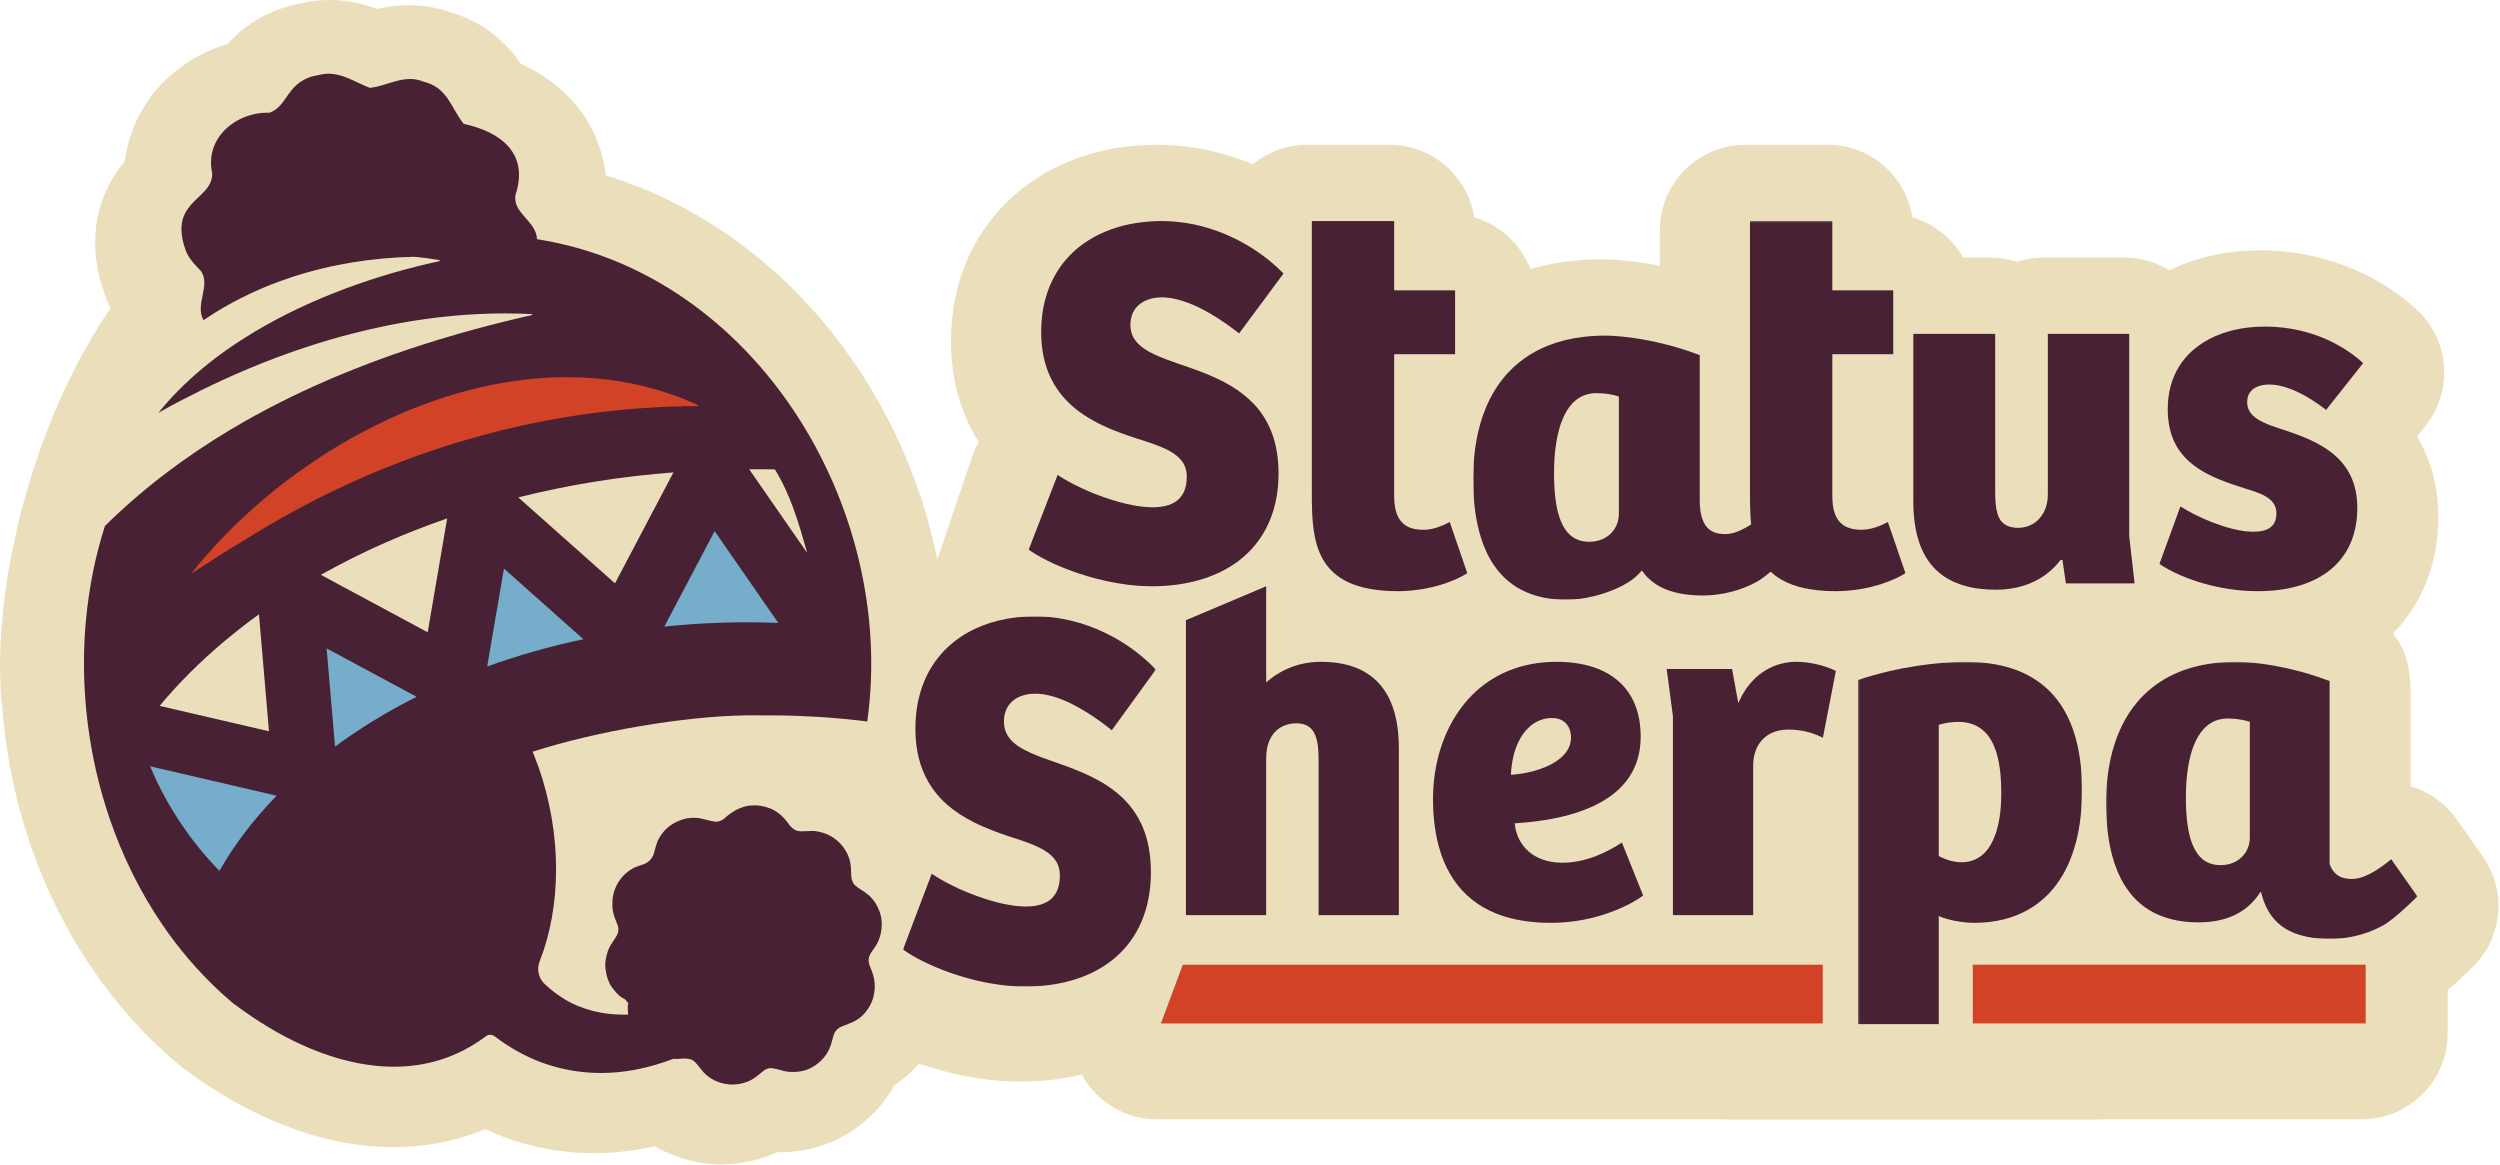 <?xml version="1.0" encoding="UTF-8"?>
<svg width="1459px" height="680px" viewBox="0 0 1459 680" version="1.1" xmlns="http://www.w3.org/2000/svg" xmlns:xlink="http://www.w3.org/1999/xlink">
    <!-- Generator: Sketch 61.2 (89653) - https://sketch.com -->
    <title>status-sherpa-full</title>
    <desc>Created with Sketch.</desc>
    <defs>
        <polygon id="path-1" points="0 0.892 147.549 0.892 147.549 216.98 0 216.98"></polygon>
        <polygon id="path-3" points="0.719 0.213 253.018 0.213 253.018 221.241 0.719 221.241"></polygon>
        <polygon id="path-5" points="0.324 0.442 131.076 0.442 131.076 212 0.324 212"></polygon>
        <polygon id="path-7" points="0.105 0.442 181.78 0.442 181.78 162.184 0.105 162.184"></polygon>
    </defs>
    <g id="Page-1" stroke="none" stroke-width="1" fill="none" fill-rule="evenodd">
        <g id="status-sherpa-full">
            <path d="M175.306,1.977 C153.937,6.092 140.634,16.941 132.713,25.717 C115.768,30.738 100.546,40.747 89.742,54.23 C80.437,65.861 74.64,79.647 72.832,94.076 C68.833,98.892 64.515,105.185 61.175,113.082 C53.73,130.689 53.647,150.832 60.936,171.333 C61.961,174.228 63.172,177.049 64.581,179.812 C28.654,232.222 13.174,290.788 7.014,322.274 C6.98,322.438 6.947,322.598 6.917,322.753 C6.834,323.163 6.756,323.579 6.679,323.996 L6.629,324.267 C4.268,335.789 2.549,347.621 1.517,359.444 C1.487,359.742 1.464,360.01 1.445,360.254 C1.372,360.954 1.314,361.607 1.26,362.253 C1.21,362.717 1.168,363.177 1.133,363.63 C-0.42,381.759 -0.375,398.724 1.262,412.731 C7.742,496.355 45.581,572.618 105.136,622.043 C106.793,623.421 108.516,624.688 110.274,625.823 C143.601,650.162 178.982,664.923 212.682,668.54 C212.844,668.558 213.005,668.576 213.167,668.592 L213.338,668.609 L214.49,668.731 L214.558,668.731 C215.177,668.791 215.86,668.854 216.599,668.912 C216.956,668.947 217.314,668.977 217.671,669 L220.273,669.172 C221.429,669.251 222.611,669.309 223.796,669.344 C224.55,669.389 225.287,669.415 226.023,669.421 C226.665,669.431 227.298,669.432 227.943,669.432 L228.778,669.432 C229.196,669.444 229.613,669.452 230.024,669.452 L231.335,669.452 L231.557,669.452 L231.778,669.449 C249.873,669.181 267.099,665.679 283.191,659.011 C286.401,660.51 289.649,661.89 292.918,663.145 L292.962,663.161 L293.005,663.178 C307.069,668.526 321.774,671.721 336.713,672.673 C340.095,672.892 343.462,673.004 346.688,673.004 C356.499,673.004 366.468,672.051 376.316,670.17 C378.286,669.792 380.236,669.383 382.177,668.942 C391.989,674.733 402.774,678.192 414.269,679.232 C416.536,679.442 418.794,679.549 420.982,679.549 C427.168,679.549 433.299,678.791 439.727,677.232 L439.754,677.225 L439.78,677.219 C444.483,676.069 449.04,674.458 453.416,672.402 C454.076,672.417 454.737,672.424 455.396,672.424 L455.586,672.424 C467.196,672.424 478.191,669.952 488.27,665.075 C497.349,660.71 505.446,654.596 512.336,646.904 C515.959,642.898 519.094,638.492 521.833,633.552 C527.197,629.977 532.056,625.686 536.379,620.708 C552.228,626.24 572.831,631.214 595.667,631.214 C608.18,631.214 620.109,629.826 631.296,627.103 C632.161,628.697 633.118,630.251 634.165,631.759 C643.494,645.2 658.838,653.23 675.205,653.23 L1007.227,653.23 L1007.167,653.39 L1050.464,653.39 L1159.092,653.39 L1225.185,653.39 L1225.045,653.23 L1378.47,653.23 C1406.021,653.23 1428.436,630.815 1428.436,603.264 L1428.436,577.803 C1433.136,573.879 1438.15,569.26 1443.452,563.967 C1460.7,546.719 1463.013,519.756 1448.972,499.835 L1433.704,478.139 C1427.142,468.808 1417.638,462.056 1406.881,458.895 L1406.881,402.92 C1406.881,400.366 1406.681,397.799 1406.285,395.249 C1405.768,385.831 1402.363,376.976 1396.56,369.735 C1413.713,352.194 1423.032,328.483 1423.032,301.857 C1423.032,284.366 1418.804,268.455 1410.632,254.747 L1415.656,248.403 C1423.52,238.451 1427.29,226.038 1426.291,213.425 C1425.292,200.816 1419.617,189.154 1410.312,180.588 L1410.293,180.571 L1410.274,180.553 C1386.389,158.642 1353.233,146.075 1319.308,146.075 C1299.792,146.075 1281.742,150.06 1266.096,157.727 C1258.292,152.924 1249.283,150.348 1239.951,150.348 L1192.457,150.348 C1187.167,150.348 1181.994,151.174 1177.093,152.752 C1172.196,151.175 1167.026,150.348 1161.745,150.348 L1145.748,150.348 C1139.368,139.097 1128.748,130.549 1116.079,126.891 C1112.418,102.921 1091.663,84.501 1066.686,84.501 L1018.622,84.501 C991.07,84.501 968.655,106.916 968.655,134.467 L968.655,155.078 C955.093,152.451 943.043,151.369 934.141,151.369 C919.605,151.369 905.879,153.279 893.188,157.017 C887.604,142.509 875.439,131.239 860.375,126.889 C856.712,102.922 835.957,84.501 810.982,84.501 L762.927,84.501 C750.901,84.501 739.853,88.769 731.219,95.869 C713.29,88.445 694.196,84.501 675.394,84.501 C642.834,84.501 614.086,94.564 592.256,113.602 C580.047,124.261 570.641,137.16 564.291,151.952 C558.111,166.348 554.978,182.218 554.978,199.123 C554.978,221.167 560.506,241.051 571.161,257.865 C569.943,260.012 568.874,262.268 567.969,264.615 L547.085,326.293 C543.768,312.051 540.998,301.42 538.774,294.399 C529.957,266.565 517.421,240.221 501.514,216.1 C480.543,184.321 454.729,157.714 424.785,137.012 C402.526,121.639 378.625,110.022 353.506,102.345 C352.136,89.478 347.807,79.227 343.598,71.972 C334.948,56.984 321.427,45.159 304.119,37.337 C296.876,26.914 284.298,13.307 262.376,6.944 C257.912,5.413 253.308,4.323 248.673,3.698 C248.085,3.618 247.496,3.545 246.961,3.492 L246.691,3.464 C246.297,3.422 245.903,3.383 245.508,3.346 L245.471,3.343 C243.15,3.13 240.817,3.022 238.51,3.022 C231.519,3.022 225.402,3.969 220.25,5.148 C215.234,3.318 209.158,1.563 202.314,0.659 L201.595,0.564 L201.198,0.531 C200.748,0.479 200.232,0.422 199.662,0.369 C197.249,0.124 194.749,0 192.227,0 C186.503,0 180.816,0.665 175.306,1.977 Z" id="Fill-1" fill="#EBDFBB"></path>
            <g id="Group" transform="translate(49, 43)">
                <path d="M463.585,487.179 C461.881,483.417 459.448,480.248 456.037,477.91 C454.695,476.97 453.277,476.135 451.935,475.177 C450.882,474.428 449.818,473.688 449.093,472.54 C448.844,472.134 448.639,471.719 448.469,471.3 C448.125,470.455 447.931,469.579 447.828,468.683 C447.781,468.236 447.757,467.783 447.75,467.326 C447.736,465.098 447.641,462.886 447.253,460.672 C446.707,457.612 445.535,454.841 443.804,452.313 C442.414,450.292 440.782,448.49 438.822,446.953 C438.4,446.619 437.974,446.302 437.538,446.006 C436.669,445.409 435.769,444.884 434.842,444.424 C432.529,443.279 430.048,442.54 427.424,442.124 C427.032,442.063 426.64,442.022 426.245,441.995 C426.133,441.985 426.02,441.981 425.908,441.974 C425.598,441.957 425.291,441.947 424.984,441.944 C424.926,441.944 424.868,441.94 424.811,441.94 C424.787,441.94 424.763,441.944 424.739,441.944 C423.945,441.944 423.148,441.981 422.354,442.026 C421.522,442.073 420.694,442.121 419.863,442.138 C419.604,442.141 419.345,442.145 419.086,442.148 C419.045,442.148 419.001,442.148 418.956,442.148 C418.929,442.148 418.902,442.148 418.875,442.148 C418.551,442.145 418.227,442.138 417.907,442.118 C417.89,442.118 417.869,442.114 417.852,442.114 C417.552,442.094 417.253,442.056 416.956,442.005 C416.898,441.998 416.837,441.988 416.779,441.978 C416.476,441.92 416.179,441.842 415.886,441.746 C415.828,441.726 415.77,441.702 415.712,441.681 C415.409,441.569 415.109,441.439 414.82,441.266 C413.784,440.666 412.898,439.892 412.145,439 C411.893,438.703 411.654,438.393 411.429,438.073 C410.567,436.839 409.644,435.67 408.635,434.58 C407.63,433.49 406.536,432.478 405.333,431.551 C402.174,429.145 398.593,427.874 394.759,427.233 C394.265,427.148 393.764,427.094 393.26,427.056 C393.093,427.046 392.926,427.046 392.759,427.039 C392.507,427.029 392.255,427.009 391.999,427.009 C391.853,427.009 391.703,427.012 391.553,427.015 C389.498,427.073 387.379,427.063 385.396,427.765 C384.99,427.905 384.581,428.041 384.176,428.184 C382.956,428.61 381.739,429.067 380.605,429.663 C379.006,430.511 377.531,431.588 376.066,432.651 C375.245,433.22 374.566,434.008 373.779,434.635 C373.568,434.798 373.353,434.951 373.139,435.098 C373.071,435.142 373.002,435.187 372.934,435.227 C372.781,435.326 372.628,435.422 372.471,435.51 C372.392,435.555 372.314,435.595 372.232,435.64 C372.079,435.722 371.926,435.797 371.769,435.868 C371.69,435.902 371.616,435.94 371.541,435.97 C371.343,436.056 371.142,436.127 370.937,436.195 C370.903,436.205 370.869,436.219 370.835,436.229 C370.597,436.304 370.355,436.362 370.113,436.41 C370.041,436.424 369.97,436.43 369.902,436.441 C369.721,436.471 369.544,436.492 369.363,436.505 C369.275,436.512 369.183,436.519 369.094,436.519 C369.016,436.522 368.937,436.533 368.855,436.533 C368.757,436.533 368.654,436.522 368.552,436.519 C368.474,436.516 368.395,436.512 368.317,436.505 C368.058,436.485 367.796,436.454 367.526,436.403 C365.192,435.929 362.882,435.337 360.63,434.805 C359.785,434.6 358.926,434.43 358.054,434.345 C357.369,434.287 356.68,434.256 355.995,434.253 C355.961,434.253 355.927,434.25 355.897,434.25 C355.358,434.25 354.82,434.273 354.285,434.311 C354.142,434.321 353.999,434.338 353.855,434.352 C353.402,434.393 352.949,434.447 352.496,434.515 C352.332,434.543 352.165,434.566 351.998,434.597 C351.422,434.699 350.843,434.819 350.267,434.975 C350.264,434.975 350.264,434.975 350.26,434.975 C348.713,435.391 347.235,435.943 345.82,436.625 C344.41,437.306 343.064,438.12 341.783,439.064 C340.028,440.359 338.562,441.93 337.291,443.685 C336.992,444.108 336.695,444.527 336.405,444.956 C335.54,446.241 334.763,447.58 334.33,449.106 C333.785,450.994 333.117,452.831 332.684,454.742 C332.415,455.891 331.925,456.951 331.26,457.888 C330.596,458.821 329.757,459.629 328.796,460.273 C328.152,460.702 327.457,461.057 326.718,461.326 C325.341,461.82 323.937,462.28 322.544,462.777 C320.922,463.357 319.433,464.219 318.056,465.217 C317.596,465.551 317.149,465.902 316.713,466.26 C314.826,467.821 313.265,469.674 311.922,471.766 C310.167,474.489 309.176,477.45 308.631,480.585 C308.573,480.946 308.528,481.308 308.494,481.672 C308.399,482.769 308.402,483.884 308.365,484.988 C308.28,487.639 308.91,490.177 309.782,492.658 C310.29,494.086 310.917,495.48 311.438,496.907 C311.537,497.17 311.619,497.432 311.687,497.694 C312.157,499.531 311.871,501.344 310.931,503.017 C309.939,504.768 308.729,506.414 307.639,508.121 C305.969,510.759 305.087,513.723 304.531,516.77 C304.18,518.767 304.143,520.801 304.422,522.794 C304.688,524.743 305.087,526.716 305.775,528.567 C306.382,530.236 307.107,531.93 308.269,533.371 C309.114,534.421 309.902,535.525 310.808,536.516 C311.803,537.593 312.951,538.5 314.124,539.372 C314.662,539.536 315.17,539.781 315.616,540.115 C316.062,540.449 316.448,540.864 316.737,541.365 C316.877,541.505 317.013,541.652 317.139,541.802 C317.265,541.955 317.378,542.112 317.477,542.275 C317.681,542.575 317.79,542.878 317.838,543.182 L317.838,543.182 C317.671,543.205 317.5,543.219 317.33,543.229 C317.354,543.447 317.368,543.679 317.368,543.907 C317.33,545.71 317.415,547.441 317.586,549.121 C316.775,549.145 315.967,549.158 315.156,549.158 C314.849,549.158 314.539,549.141 314.233,549.138 C313.742,549.131 313.251,549.121 312.764,549.107 C311.967,549.083 311.173,549.046 310.375,548.998 C309.898,548.971 309.421,548.944 308.948,548.906 C308.096,548.838 307.247,548.75 306.402,548.658 C305.993,548.61 305.584,548.572 305.179,548.521 C303.932,548.361 302.691,548.174 301.458,547.949 C295.348,546.824 289.419,544.865 283.902,542.057 C281.156,540.64 278.522,539.011 276.01,537.198 C273.502,535.385 271.114,533.388 268.865,531.242 C268.817,531.194 268.769,531.156 268.732,531.109 C268.343,530.737 267.986,530.342 267.658,529.926 C266.347,528.274 265.529,526.314 265.229,524.266 C265.007,522.73 265.075,521.145 265.454,519.601 C265.587,519.084 265.743,518.549 265.948,518.041 C278.508,486.054 279.162,444.363 265.246,404.498 L261.862,395.683 C299.079,383.74 349.439,375.166 385.491,374.502 C385.362,374.505 385.235,374.505 385.106,374.509 C385.239,374.505 385.368,374.505 385.501,374.502 C388.776,374.44 391.972,374.423 394.988,374.495 L395.001,374.495 C396.501,374.481 397.993,374.498 399.489,374.498 L399.496,374.498 L399.615,374.498 C400.038,374.498 400.46,374.498 400.883,374.498 C401.312,374.498 401.738,374.498 402.167,374.502 L402.181,374.502 C406.199,374.526 410.209,374.584 414.199,374.713 C411.951,374.641 409.691,374.604 407.432,374.567 C409.691,374.604 411.951,374.641 414.199,374.713 C415.46,374.751 416.714,374.805 417.972,374.853 C421.154,374.982 424.337,375.132 427.509,375.32 C428.416,375.367 429.312,375.429 430.218,375.487 C430.825,375.524 431.442,375.562 432.045,375.609 C433.244,375.694 434.44,375.78 435.64,375.875 C441.627,376.335 447.593,376.914 453.557,377.616 C454.756,377.763 455.938,377.906 457.138,378.052 L457.138,378.042 C457.223,378.052 457.295,378.066 457.38,378.076 C457.295,378.066 457.223,378.052 457.138,378.042 C474.618,252.945 391.71,116.524 264.401,96.587 C264.012,85.928 249.52,80.994 251.953,70.383 C259.743,46.308 242.964,33.857 221.585,29.284 C214,19.644 212.306,8.052 197.971,4.593 C196.42,3.953 194.908,3.551 193.408,3.322 C193.238,3.298 193.081,3.285 192.911,3.261 C192.403,3.2 191.899,3.162 191.394,3.135 C191.241,3.128 191.088,3.125 190.931,3.121 C190.733,3.118 190.532,3.104 190.335,3.104 C190.195,3.104 190.055,3.114 189.915,3.118 C189.694,3.121 189.469,3.128 189.244,3.138 C188.941,3.155 188.634,3.176 188.331,3.2 C188.113,3.22 187.891,3.237 187.673,3.261 C187.363,3.295 187.057,3.336 186.746,3.38 C186.535,3.411 186.324,3.438 186.116,3.472 C185.792,3.527 185.469,3.588 185.145,3.649 C184.954,3.687 184.76,3.721 184.569,3.762 C184.198,3.837 183.83,3.925 183.462,4.011 C183.318,4.045 183.175,4.075 183.032,4.109 C182.521,4.236 182.01,4.368 181.502,4.512 C181.376,4.546 181.25,4.583 181.124,4.617 C180.736,4.726 180.347,4.839 179.962,4.951 C179.737,5.019 179.512,5.087 179.287,5.156 C178.988,5.244 178.684,5.336 178.384,5.428 C177.989,5.547 177.597,5.67 177.205,5.793 C176.95,5.871 176.694,5.95 176.439,6.028 C176.101,6.13 175.767,6.232 175.433,6.335 C175.215,6.399 174.997,6.464 174.776,6.529 C174.476,6.617 174.176,6.706 173.873,6.791 C173.651,6.856 173.43,6.921 173.205,6.982 C172.905,7.064 172.605,7.146 172.302,7.224 C172.084,7.278 171.869,7.336 171.655,7.391 C171.341,7.469 171.028,7.541 170.714,7.612 C170.51,7.657 170.302,7.708 170.097,7.752 C169.753,7.824 169.412,7.885 169.068,7.95 C168.891,7.98 168.714,8.018 168.537,8.049 C168.019,8.134 167.497,8.212 166.973,8.27 C166.925,8.284 166.864,8.294 166.816,8.294 C159.885,5.571 153.192,1.264 145.849,0.225 C145.573,0.187 145.294,0.153 145.004,0.126 C144.285,0.051 143.556,0.017 142.823,0.01 C142.765,0.01 142.707,-9.6847985e-14 142.65,-9.6847985e-14 C142.138,-9.6847985e-14 141.624,0.024 141.106,0.061 C140.994,0.072 140.878,0.085 140.765,0.095 C140.264,0.143 139.76,0.208 139.249,0.293 C139.082,0.32 138.911,0.348 138.745,0.382 C138.124,0.498 137.504,0.637 136.874,0.818 C118.241,3.735 119.318,19.038 108.274,22.776 C107.913,22.766 107.559,22.759 107.201,22.759 C107.071,22.759 106.945,22.769 106.816,22.769 C106.523,22.773 106.233,22.783 105.944,22.79 C105.634,22.803 105.323,22.813 105.013,22.834 C104.724,22.851 104.434,22.875 104.144,22.899 C103.838,22.922 103.531,22.953 103.228,22.987 C102.938,23.018 102.649,23.055 102.362,23.093 C102.059,23.134 101.759,23.178 101.456,23.226 C101.17,23.27 100.883,23.321 100.597,23.372 C100.301,23.427 100.001,23.485 99.708,23.549 C99.422,23.607 99.139,23.672 98.856,23.737 C98.563,23.805 98.273,23.877 97.984,23.955 C97.701,24.027 97.421,24.105 97.139,24.183 C96.856,24.265 96.569,24.35 96.287,24.439 C96.007,24.527 95.731,24.616 95.455,24.711 C95.176,24.803 94.9,24.902 94.624,25.004 C94.351,25.103 94.075,25.206 93.806,25.315 C93.533,25.42 93.268,25.533 93.002,25.645 C92.729,25.758 92.46,25.873 92.191,25.996 C91.932,26.112 91.673,26.235 91.417,26.357 C91.151,26.487 90.886,26.616 90.623,26.749 C90.371,26.879 90.122,27.012 89.874,27.148 C89.615,27.288 89.356,27.431 89.1,27.577 C88.858,27.717 88.62,27.86 88.381,28.007 C88.129,28.16 87.877,28.313 87.631,28.473 C87.396,28.623 87.168,28.777 86.94,28.933 C86.694,29.1 86.452,29.267 86.214,29.438 C85.989,29.598 85.771,29.761 85.556,29.928 C85.318,30.106 85.083,30.283 84.854,30.47 C84.643,30.637 84.435,30.814 84.227,30.988 C84.002,31.179 83.778,31.37 83.559,31.564 C83.358,31.745 83.161,31.929 82.967,32.113 C82.752,32.314 82.537,32.515 82.329,32.723 C82.139,32.91 81.955,33.104 81.771,33.298 C81.569,33.51 81.365,33.721 81.171,33.939 C80.99,34.137 80.82,34.341 80.646,34.546 C80.459,34.767 80.268,34.989 80.084,35.217 C79.917,35.425 79.76,35.636 79.597,35.851 C79.423,36.082 79.246,36.314 79.075,36.549 C78.922,36.767 78.775,36.989 78.629,37.21 C78.469,37.452 78.305,37.691 78.152,37.936 C78.009,38.164 77.876,38.396 77.743,38.628 C77.596,38.877 77.45,39.125 77.31,39.377 C77.181,39.616 77.065,39.858 76.942,40.1 C76.813,40.355 76.68,40.608 76.56,40.87 C76.445,41.115 76.342,41.371 76.233,41.62 C76.121,41.882 76.008,42.144 75.903,42.41 C75.804,42.666 75.715,42.932 75.623,43.191 C75.528,43.46 75.429,43.725 75.344,43.998 C75.259,44.264 75.187,44.536 75.112,44.809 C75.034,45.082 74.952,45.354 74.884,45.63 C74.816,45.91 74.761,46.196 74.703,46.475 C74.645,46.755 74.581,47.027 74.533,47.307 C74.482,47.6 74.444,47.896 74.403,48.193 C74.366,48.469 74.318,48.745 74.288,49.024 C74.254,49.334 74.24,49.648 74.216,49.958 C74.196,50.234 74.168,50.506 74.158,50.783 C74.144,51.11 74.148,51.44 74.148,51.771 C74.148,52.04 74.138,52.306 74.144,52.578 C74.151,52.929 74.182,53.287 74.206,53.641 C74.223,53.9 74.226,54.153 74.25,54.412 C74.288,54.814 74.346,55.219 74.403,55.625 C74.431,55.843 74.448,56.057 74.485,56.279 C74.584,56.906 74.703,57.536 74.846,58.177 C74.918,62.637 72.901,65.827 70.199,68.754 C69.595,69.405 68.962,70.045 68.307,70.679 C67.653,71.316 66.982,71.95 66.307,72.594 C64.954,73.882 63.591,75.208 62.334,76.656 C61.08,78.108 59.935,79.682 59.022,81.474 C58.109,83.263 57.427,85.267 57.1,87.577 C56.94,88.729 56.865,89.959 56.896,91.274 C56.95,93.745 57.373,96.518 58.262,99.67 C58.558,100.72 58.906,101.814 59.311,102.952 C59.741,104.168 60.3,105.31 60.947,106.397 C61.598,107.48 62.341,108.513 63.135,109.508 C63.533,110.005 63.946,110.493 64.368,110.973 C65.21,111.934 66.086,112.871 66.965,113.798 C67.404,114.261 67.841,114.721 68.277,115.182 C74.121,123.649 64.6,134.431 69.752,143.88 C69.752,143.88 69.766,143.88 69.766,143.866 C72.001,142.343 74.277,140.854 76.574,139.426 C76.588,139.426 76.601,139.416 76.612,139.402 C83.157,135.337 89.945,131.671 96.914,128.406 C102.199,125.915 107.583,123.649 113.065,121.618 C115.604,120.674 118.156,119.782 120.736,118.92 C143.904,111.249 168.366,107.368 192.56,106.86 C197.582,107.269 202.626,107.961 207.587,108.844 L207.696,109.351 C207.686,109.351 207.672,109.351 207.659,109.361 C171.958,117.045 133.013,130.584 99.367,150.739 C77.797,163.671 58.415,179.315 43.463,197.886 C46.329,196.277 49.222,194.693 52.125,193.132 C54.06,192.103 55.996,191.074 57.945,190.059 C65.782,185.97 73.756,182.075 81.839,178.384 C83.846,177.464 85.856,176.568 87.877,175.672 C93.38,173.253 98.945,170.919 104.546,168.704 C106.012,168.124 107.487,167.545 108.963,166.986 C110.523,166.383 112.098,165.777 113.668,165.197 C115.386,164.557 117.103,163.937 118.824,163.32 C118.834,163.31 118.848,163.31 118.872,163.296 C120.916,162.57 122.961,161.844 125.016,161.142 C128.222,160.055 131.442,158.989 134.659,157.973 C138.894,156.631 143.14,155.36 147.4,154.164 C148.487,153.847 149.563,153.547 150.64,153.254 C152.746,152.688 154.852,152.129 156.958,151.584 C160.222,150.749 163.5,149.952 166.792,149.192 C170.022,148.453 173.266,147.751 176.507,147.096 C184.106,145.549 191.752,144.231 199.423,143.178 C219.977,140.322 240.749,139.259 261.508,140.312 L261.63,140.82 C261.617,140.82 261.607,140.82 261.593,140.83 C258.761,141.46 255.933,142.111 253.101,142.789 C250.283,143.457 247.452,144.146 244.634,144.848 C241.788,145.549 238.947,146.262 236.105,147.011 C233.283,147.737 230.452,148.49 227.633,149.264 C224.802,150.037 221.96,150.824 219.128,151.635 C214.896,152.845 210.684,154.089 206.476,155.373 C203.655,156.232 200.837,157.115 198.019,158.021 C195.224,158.917 192.427,159.824 189.646,160.757 C186.791,161.711 183.935,162.693 181.093,163.695 C178.456,164.604 175.829,165.548 173.215,166.516 C171.545,167.109 169.889,167.726 168.233,168.353 C164.543,169.733 160.863,171.161 157.21,172.626 C153.837,173.968 150.473,175.335 147.134,176.749 C146.139,177.175 145.147,177.584 144.156,178.02 C123.843,186.706 104.11,196.605 85.263,207.89 C58.851,223.705 34.195,242.249 12.213,263.992 C9.527,272.412 7.289,280.989 5.5,289.698 C4.447,294.786 3.544,299.918 2.797,305.077 C2.048,310.239 1.452,315.432 1.009,320.646 C0.985,320.816 0.974,320.986 0.961,321.167 C-0.259,335.635 -0.31,350.264 0.767,364.841 C2.184,384.019 5.564,403.091 10.86,421.57 C12.035,425.676 13.306,429.752 14.669,433.796 C22.18,456.027 32.528,477.208 45.627,496.44 C48.009,499.94 50.483,503.371 53.045,506.735 C54.326,508.418 55.631,510.081 56.957,511.727 C62.266,518.31 67.933,524.604 73.954,530.567 C76.213,532.802 78.523,534.99 80.881,537.13 C83.239,539.27 85.648,541.359 88.105,543.4 C88.105,543.362 88.143,543.328 88.143,543.291 C114.009,562.707 142.377,576.027 169.767,578.933 C170.711,579.029 171.655,579.124 172.588,579.199 C173.423,579.257 174.258,579.319 175.093,579.366 C176.06,579.428 177.028,579.465 177.982,579.499 C178.786,579.523 179.587,579.52 180.388,579.523 L180.391,579.523 C180.402,579.526 180.408,579.526 180.419,579.526 C180.804,579.526 181.192,579.533 181.581,579.533 C181.669,579.533 181.758,579.533 181.85,579.533 L181.853,579.533 C200.186,579.346 217.823,574.081 233.682,562.383 C233.733,562.417 233.828,562.369 233.961,562.247 L234.07,562.141 C234.271,561.944 234.486,561.773 234.714,561.627 C234.789,561.575 234.871,561.541 234.946,561.497 C235.103,561.409 235.26,561.32 235.423,561.252 C235.519,561.211 235.621,561.184 235.72,561.15 C235.87,561.098 236.023,561.051 236.176,561.017 C236.285,560.993 236.394,560.983 236.503,560.966 C236.653,560.945 236.803,560.928 236.957,560.921 C237.001,560.921 237.042,560.911 237.086,560.911 C237.175,560.911 237.263,560.925 237.352,560.931 C237.451,560.938 237.549,560.942 237.652,560.955 C237.795,560.972 237.934,561.006 238.074,561.041 C238.17,561.061 238.262,561.078 238.354,561.109 C238.507,561.156 238.653,561.218 238.8,561.286 C238.875,561.317 238.953,561.344 239.028,561.381 C239.246,561.494 239.454,561.623 239.655,561.773 C239.655,561.773 239.659,561.777 239.659,561.777 L239.696,561.8 C247.632,567.862 256.608,573.052 266.132,576.695 C275.652,580.31 285.548,582.368 295.021,582.971 C296.186,583.05 297.345,583.104 298.5,583.142 C298.882,583.155 299.26,583.152 299.642,583.162 C300.361,583.176 301.083,583.196 301.799,583.196 C301.833,583.196 301.867,583.193 301.901,583.193 C303.455,583.193 304.991,583.145 306.515,583.077 C306.886,583.06 307.257,583.04 307.629,583.019 C309.077,582.937 310.515,582.835 311.933,582.699 C312.014,582.692 312.099,582.685 312.181,582.678 C313.67,582.528 315.142,582.341 316.597,582.137 C316.955,582.085 317.306,582.034 317.661,581.98 C319.105,581.762 320.543,581.527 321.951,581.254 C329.815,579.755 337.135,577.54 344.008,574.926 C344.42,574.964 344.829,574.988 345.241,575.001 C345.408,575.005 345.579,575.008 345.745,575.008 C345.933,575.008 346.12,574.994 346.308,574.991 C346.488,574.984 346.672,574.984 346.856,574.974 C347.156,574.957 347.456,574.936 347.756,574.916 C348.08,574.892 348.4,574.872 348.724,574.848 C348.962,574.831 349.201,574.814 349.436,574.797 C349.886,574.769 350.335,574.749 350.782,574.746 C351.303,574.746 351.828,574.793 352.353,574.875 C352.874,574.953 353.395,575.066 353.903,575.192 C354.142,575.257 354.37,575.335 354.588,575.427 C355.021,575.611 355.416,575.85 355.784,576.126 C356.149,576.402 356.489,576.712 356.813,577.046 C357.133,577.376 357.44,577.727 357.743,578.078 C357.897,578.255 358.047,578.433 358.2,578.606 C359.42,579.983 360.435,581.581 361.706,582.886 C362.016,583.207 362.33,583.517 362.654,583.823 C363.625,584.737 364.664,585.582 365.772,586.287 C369.039,588.345 372.607,589.507 376.468,589.858 C377.098,589.913 377.729,589.94 378.352,589.94 C378.39,589.94 378.427,589.94 378.468,589.94 C378.604,589.94 378.741,589.926 378.877,589.923 C379.371,589.909 379.858,589.885 380.346,589.841 C380.55,589.824 380.751,589.8 380.956,589.78 C381.395,589.729 381.835,589.667 382.274,589.596 C382.458,589.565 382.642,589.538 382.826,589.504 C383.429,589.391 384.033,589.265 384.632,589.119 C387.73,588.369 390.599,586.832 393.052,584.788 C394.262,583.772 395.496,582.781 396.756,581.837 C397.025,581.636 397.305,581.455 397.591,581.288 C397.646,581.257 397.7,581.223 397.755,581.193 C398.034,581.039 398.317,580.903 398.61,580.787 C398.665,580.767 398.719,580.75 398.777,580.729 C399.073,580.62 399.373,580.528 399.683,580.467 C399.697,580.467 399.707,580.46 399.717,580.46 C400.031,580.399 400.358,580.371 400.685,580.365 C400.723,580.365 400.76,580.354 400.798,580.354 C400.828,580.354 400.862,580.361 400.893,580.365 C401.172,580.368 401.452,580.385 401.738,580.433 C403.023,580.627 404.294,580.917 405.561,581.244 C407.558,581.752 409.531,582.406 411.613,582.539 C412.339,582.586 413.075,582.597 413.814,582.597 C413.876,582.6 413.941,582.6 414.005,582.6 C414.196,582.6 414.387,582.59 414.581,582.583 C414.779,582.58 414.98,582.58 415.177,582.569 C415.406,582.559 415.631,582.542 415.856,582.525 C416.053,582.511 416.251,582.501 416.445,582.481 C416.673,582.46 416.902,582.43 417.127,582.399 C417.321,582.375 417.512,582.358 417.706,582.327 C417.934,582.293 418.162,582.249 418.391,582.208 C418.578,582.174 418.766,582.147 418.95,582.106 C419.181,582.062 419.413,582 419.641,581.946 C419.822,581.901 420.003,581.864 420.183,581.816 C420.425,581.752 420.667,581.677 420.906,581.602 C421.069,581.55 421.229,581.51 421.389,581.455 C421.659,581.366 421.921,581.264 422.187,581.162 C422.316,581.114 422.449,581.07 422.579,581.019 C422.967,580.859 423.352,580.688 423.734,580.504 C425.976,579.424 427.966,578.024 429.755,576.351 C430.351,575.795 430.924,575.206 431.479,574.589 C433.012,572.882 434.151,570.936 435.108,568.84 C436.185,566.482 436.669,563.954 437.381,561.497 C437.5,561.092 437.637,560.703 437.8,560.328 C438.291,559.204 438.993,558.222 439.981,557.398 C440.257,557.17 440.547,556.968 440.84,556.788 C441.436,556.427 442.063,556.144 442.704,555.881 C443.024,555.749 443.348,555.626 443.671,555.496 C444.537,555.166 445.402,554.829 446.261,554.481 C447.12,554.133 447.975,553.772 448.813,553.391 C452.418,551.772 455.226,549.169 457.427,545.952 C459.884,542.384 461.189,538.404 461.455,534.036 C461.486,533.572 461.503,533.109 461.506,532.652 C461.51,531.279 461.394,529.933 461.162,528.611 C461.012,527.725 460.808,526.853 460.562,525.984 C460.314,525.118 460.024,524.256 459.69,523.401 C459.278,522.348 458.794,521.295 458.433,520.232 C457.475,517.509 457.959,514.991 459.595,512.671 C461.131,510.493 462.692,508.363 463.731,505.883 C464.355,504.4 464.808,502.891 465.111,501.358 C465.415,499.821 465.571,498.26 465.596,496.676 C465.602,495.858 465.568,495.04 465.486,494.229 C465.244,491.793 464.604,489.411 463.585,487.179 L463.585,487.179 Z" id="Path" fill="#482234"></path>
                <path d="M405.188,320.513 L368.059,266.967 L338.707,322.667 C360.593,320.394 383.107,319.665 405.188,320.513" id="Fill-4" fill="#75ADCA"></path>
                <path d="M146.528,392.704 C161.02,382.008 176.954,372.269 194.134,363.645 L141.614,335.406 L146.528,392.704 Z" id="Fill-6" fill="#75ADCA"></path>
                <path d="M79.043,465.233 C87.838,449.83 99.029,435.134 112.424,421.378 L38.613,404.221 C48.011,426.7 61.767,447.496 79.043,465.233" id="Fill-8" fill="#75ADCA"></path>
                <path d="M235.328,345.968 C253.344,339.446 272.13,334.124 291.464,330.048 L245.105,288.827 L235.328,345.968 Z" id="Fill-10" fill="#75ADCA"></path>
                <path d="M333.001,233.64 C331.059,233.828 329.127,234.046 327.191,234.254 C325.74,234.411 324.281,234.547 322.837,234.714 C324.281,234.547 325.736,234.411 327.185,234.254 C325.46,234.438 323.729,234.612 322.009,234.813 C321.198,234.901 320.383,234.997 319.572,235.102 C317.78,235.317 315.994,235.559 314.205,235.794 C315.729,235.593 317.248,235.378 318.771,235.198 C316.011,235.528 313.251,235.886 310.501,236.271 C310.14,236.322 309.779,236.366 309.418,236.418 C308.777,236.51 308.14,236.608 307.503,236.697 C304.93,237.065 302.364,237.453 299.805,237.856 C298.779,238.016 297.754,238.179 296.728,238.346 C293.617,238.857 290.513,239.386 287.419,239.948 C286.703,240.077 285.988,240.217 285.272,240.35 C282.464,240.871 279.66,241.416 276.866,241.982 C276.222,242.112 275.571,242.238 274.927,242.371 C271.768,243.021 268.626,243.706 265.495,244.412 C264.67,244.599 263.849,244.786 263.028,244.977 C260.053,245.662 257.085,246.368 254.134,247.104 C253.906,247.162 253.677,247.213 253.452,247.271 L309.885,297.426 L343.997,232.693 C344.001,232.693 344.004,232.693 344.008,232.693 L309.891,297.429 L309.915,297.443 L344.042,232.679 C340.355,232.962 336.675,233.286 333.001,233.64" id="Fill-12" fill="#EBDFBB"></path>
                <path d="M388.226,230.866 C388.843,231.783 420.322,277.14 422.005,279.58 C417.129,262.311 412.447,245.944 403.189,230.951 C403.189,230.951 403.192,230.951 403.192,230.951 C412.461,245.951 417.139,262.321 422.015,279.597 C422.053,279.645 422.066,279.669 422.077,279.682 C417.19,262.369 412.508,245.965 403.226,230.938 C399.089,230.852 392.377,230.852 388.213,230.852 C388.213,230.852 388.219,230.859 388.223,230.863 L388.226,230.866 Z" id="Fill-14" fill="#EBDFBB"></path>
                <path d="M210.852,259.953 C208.647,260.72 206.453,261.507 204.262,262.304 C205.093,262.001 205.921,261.687 206.753,261.391 C205.86,261.711 204.974,262.042 204.085,262.366 C203.141,262.713 202.194,263.054 201.253,263.405 C199.069,264.216 196.895,265.044 194.724,265.892 C194.38,266.025 194.032,266.155 193.685,266.288 C192.329,266.819 190.983,267.371 189.63,267.913 C188.117,268.523 186.601,269.13 185.095,269.753 C183.667,270.346 182.242,270.953 180.818,271.559 C179.496,272.125 178.174,272.697 176.855,273.273 C175.513,273.859 174.173,274.445 172.838,275.045 C171.43,275.679 170.033,276.33 168.633,276.974 C167.641,277.434 166.643,277.884 165.655,278.35 C165.327,278.497 165,278.654 164.687,278.8 C161.797,280.167 158.928,281.57 156.086,282.998 C150.048,286.034 144.109,289.19 138.251,292.481 L200.592,326.005 L211.96,259.565 C211.588,259.694 211.22,259.824 210.852,259.953" id="Fill-16" fill="#EBDFBB"></path>
                <path d="M102.123,315.52 C97.952,318.533 93.873,321.603 89.897,324.734 C89.883,324.748 89.873,324.762 89.859,324.762 C87.222,326.854 84.622,328.97 82.07,331.113 C82.056,331.124 82.042,331.137 82.032,331.137 C67.939,342.982 55.259,355.624 44.151,368.954 L107.974,383.773 L102.123,315.52 Z" id="Fill-18" fill="#EBDFBB"></path>
                <path d="M231.07,211.424 C232.842,210.944 234.61,210.474 236.382,210.01 C236.839,209.891 237.292,209.765 237.749,209.646 C238.239,209.516 238.727,209.39 239.217,209.264 C239.364,209.226 239.51,209.189 239.66,209.148 C241.739,208.616 243.821,208.109 245.903,207.601 C246.067,207.56 246.227,207.523 246.39,207.485 C246.816,207.383 247.246,207.281 247.672,207.179 C247.876,207.131 248.08,207.08 248.285,207.032 C250.22,206.572 252.156,206.136 254.091,205.703 C254.149,205.689 254.207,205.679 254.265,205.666 C255.969,205.284 257.679,204.923 259.387,204.562 C260.017,204.429 260.647,204.282 261.278,204.153 C261.731,204.061 262.181,203.969 262.631,203.877 L263.929,203.607 C265.796,203.229 267.667,202.875 269.541,202.517 C270.189,202.394 270.839,202.265 271.49,202.142 C273.013,201.859 274.543,201.594 276.07,201.324 C277.225,201.123 278.38,200.915 279.539,200.721 C280.967,200.479 282.401,200.251 283.832,200.023 C285.076,199.825 286.32,199.627 287.564,199.44 C288.998,199.222 290.433,199.014 291.867,198.81 C292.484,198.721 293.097,198.626 293.714,198.54 C294.29,198.459 294.869,198.394 295.445,198.316 C297.019,198.101 298.594,197.896 300.168,197.702 C300.345,197.678 300.519,197.654 300.696,197.631 C302.172,197.447 303.647,197.276 305.123,197.106 C306.107,196.993 307.092,196.884 308.077,196.779 C309.44,196.632 310.8,196.482 312.166,196.349 C312.602,196.305 313.042,196.268 313.478,196.227 C314.514,196.124 315.55,196.029 316.589,195.934 C318.961,195.719 321.336,195.518 323.714,195.337 C323.895,195.324 324.079,195.313 324.259,195.3 C326.726,195.116 329.193,194.959 331.66,194.816 C332.175,194.785 332.69,194.755 333.204,194.727 C338.588,194.431 343.986,194.226 349.386,194.114 C349.659,194.107 349.935,194.104 350.208,194.097 C352.968,194.046 355.731,194.008 358.495,194.002 L358.471,193.49 C358.474,193.494 358.474,193.494 358.478,193.494 L358.502,194.002 L358.536,194.002 L358.512,193.484 C324.157,177.673 287.168,174.098 250.663,179.424 C250.411,179.462 250.159,179.499 249.91,179.537 C248.026,179.816 246.145,180.119 244.264,180.446 C244.002,180.494 243.736,180.538 243.473,180.586 C239.207,181.343 234.951,182.215 230.712,183.206 C230.634,183.224 230.559,183.244 230.484,183.261 C228.49,183.731 226.497,184.225 224.507,184.743 C224.241,184.815 223.976,184.883 223.71,184.955 C221.703,185.483 219.699,186.035 217.702,186.614 C217.658,186.628 217.61,186.638 217.566,186.652 C213.289,187.895 209.033,189.248 204.805,190.71 C204.702,190.744 204.597,190.781 204.495,190.819 C202.464,191.521 200.436,192.25 198.416,193.003 C198.344,193.03 198.269,193.058 198.198,193.085 C181.211,199.433 164.691,207.472 148.982,216.832 C115.214,236.971 85.207,263.202 62.479,291.866 C73.567,284.601 84.74,277.507 96.074,270.664 C96.268,270.542 96.469,270.433 96.663,270.313 C96.854,270.191 97.055,270.082 97.249,269.962 C99.321,268.678 101.393,267.393 103.482,266.146 C105.301,265.052 107.162,264.026 108.995,262.953 C111.302,261.607 113.605,260.251 115.933,258.939 C119.657,256.84 123.423,254.816 127.195,252.812 C128.878,251.916 130.541,250.982 132.234,250.11 C137.727,247.268 143.271,244.539 148.856,241.901 C150.301,241.22 151.766,240.586 153.221,239.915 C156.496,238.409 159.761,236.875 163.066,235.441 C163.754,235.137 164.446,234.834 165.134,234.544 C166.17,234.095 167.209,233.658 168.249,233.219 C169.005,232.902 169.758,232.582 170.515,232.268 C171.666,231.791 172.815,231.314 173.967,230.84 C174.713,230.537 175.459,230.241 176.205,229.941 C177.418,229.45 178.635,228.959 179.851,228.482 C180.996,228.033 182.141,227.59 183.29,227.147 C183.702,226.99 184.114,226.826 184.526,226.666 C184.867,226.537 185.211,226.417 185.552,226.288 C187.702,225.47 189.856,224.669 192.016,223.882 C192.435,223.729 192.854,223.565 193.274,223.412 C193.71,223.259 194.146,223.109 194.582,222.955 C196.565,222.247 198.548,221.551 200.538,220.867 C200.821,220.768 201.101,220.666 201.38,220.57 C201.673,220.471 201.97,220.376 202.263,220.277 C204.174,219.626 206.089,218.986 208.008,218.359 C208.679,218.141 209.354,217.922 210.028,217.708 C211.845,217.122 213.664,216.542 215.487,215.977 C216.37,215.704 217.252,215.442 218.135,215.173 C219.791,214.672 221.444,214.167 223.103,213.683 C224.149,213.377 225.195,213.087 226.242,212.787 C227.812,212.341 229.383,211.888 230.958,211.455 C230.995,211.445 231.033,211.435 231.07,211.424" id="Fill-20" fill="#D14226"></path>
            </g>
            <g id="Group-3" transform="translate(677.5, 563)" fill="#D14226">
                <polygon id="Fill-1" points="12.803 -0 -0.001 34.277 386.269 34.277 386.269 -0"></polygon>
                <polygon id="Fill-2" points="473.817 34.276 703.108 34.276 703.108 -0.001 473.817 -0.001"></polygon>
            </g>
            <g id="Group-27" transform="translate(527, 128)">
                <g id="Group-3" transform="translate(0, 230.787)">
                    <mask id="mask-2" fill="white">
                        <use xlink:href="#path-1"></use>
                    </mask>
                    <g id="Clip-2"></g>
                    <path d="M147.549,31.937 C147.355,31.734 147.145,31.539 146.949,31.337 C144.992,29.329 142.935,27.366 140.76,25.474 C140.302,25.078 139.827,24.696 139.36,24.306 C138.236,23.369 137.088,22.449 135.912,21.552 C133.748,19.901 131.51,18.314 129.189,16.818 C127.376,15.65 125.517,14.536 123.618,13.474 C123.544,13.433 123.472,13.388 123.398,13.347 C123.382,13.338 123.367,13.331 123.352,13.322 C110.722,6.31 96.298,1.741 81.328,1.007 C81.094,0.995 80.861,0.974 80.626,0.964 C80.343,0.952 80.059,0.955 79.777,0.947 C78.885,0.919 77.994,0.892 77.1,0.892 C47.207,0.892 22.845,14.127 12.531,38.471 C9.094,46.585 7.217,55.934 7.217,66.439 C7.217,79.052 9.975,89.036 14.496,97.056 C14.507,97.075 14.516,97.095 14.527,97.114 C14.535,97.127 14.543,97.14 14.551,97.154 C16.611,100.787 19.034,104.018 21.729,106.908 C22.146,107.358 22.584,107.79 23.018,108.225 C23.244,108.451 23.465,108.685 23.694,108.907 C24.315,109.507 24.949,110.094 25.596,110.666 C30.277,114.814 35.553,118.149 41.032,120.935 C44.946,122.924 48.969,124.646 52.961,126.149 C55.341,127.072 57.72,127.902 60.053,128.7 C60.44,128.832 60.817,128.958 61.198,129.087 C61.589,129.219 61.983,129.353 62.371,129.482 C62.823,129.625 63.259,129.767 63.704,129.909 C64.855,130.276 65.982,130.643 67.084,131.009 C67.532,131.158 67.992,131.306 68.432,131.455 C69.755,131.901 71.023,132.352 72.263,132.808 C72.842,133.019 73.428,133.23 73.986,133.444 C74.807,133.761 75.586,134.079 76.352,134.408 C76.418,134.436 76.489,134.462 76.554,134.49 C77.643,134.955 78.681,135.435 79.673,135.932 C86.981,139.593 91.536,144.285 91.536,152.074 C91.536,158.797 89.516,163.195 86.285,165.983 C84.015,167.943 81.144,169.103 77.944,169.706 C77.767,169.74 77.594,169.781 77.414,169.811 C76.696,169.933 75.958,170.018 75.21,170.087 C74.035,170.196 72.833,170.253 71.608,170.253 C67.841,170.253 63.616,169.722 59.186,168.802 C58.776,168.718 58.368,168.634 57.955,168.543 C55.529,167.995 53.024,167.353 50.519,166.602 C49.325,166.244 48.127,165.849 46.931,165.453 C41.841,163.77 36.767,161.769 32.04,159.59 C30.458,158.86 28.933,158.109 27.441,157.35 C26.732,156.99 26.016,156.632 25.33,156.269 C24.265,155.706 23.232,155.126 22.246,154.563 C20.244,153.406 18.415,152.264 16.742,151.123 L3.816,185.259 L-0,195.343 C1.499,196.442 3.258,197.591 5.237,198.762 C6.332,199.409 7.492,200.062 8.719,200.714 C9.998,201.4 11.365,202.086 12.769,202.771 C13.257,203.009 13.732,203.246 14.236,203.482 C15.538,204.093 16.889,204.7 18.283,205.299 C19.952,206.015 21.687,206.72 23.474,207.407 C28.417,209.306 33.78,211.062 39.395,212.547 C40.225,212.766 41.055,212.984 41.894,213.19 C44.879,213.922 47.932,214.559 51.018,215.104 C57.691,216.28 64.538,216.98 71.324,216.98 C92.693,216.98 111.029,211.18 124.023,199.93 C137.016,188.678 144.666,171.977 144.666,150.181 C144.666,108.157 116.366,95.605 90.089,86.512 C86.732,85.336 83.538,84.216 80.563,83.084 C79.571,82.707 78.604,82.328 77.663,81.946 C75.365,81.012 73.236,80.053 71.285,79.04 C70.838,78.808 70.391,78.576 69.963,78.338 C69.205,77.916 68.479,77.479 67.788,77.028 C67.786,77.026 67.783,77.024 67.78,77.023 C67.15,76.611 66.553,76.187 65.984,75.755 C65.927,75.712 65.862,75.673 65.806,75.629 C64.56,74.669 63.464,73.644 62.532,72.537 C62.094,72.016 61.696,71.476 61.333,70.916 C61.309,70.88 61.281,70.844 61.258,70.808 C61.227,70.759 61.201,70.707 61.171,70.658 C59.706,68.301 58.906,65.586 58.906,62.362 C58.906,50.757 67.854,46.053 77.098,46.053 C79.588,46.053 82.179,46.373 84.848,46.973 C84.947,46.996 85.049,47.027 85.149,47.051 C85.882,47.213 86.617,47.404 87.361,47.619 C87.422,47.636 87.481,47.648 87.541,47.665 C93.969,49.517 100.782,52.873 107.65,57.197 C112.396,60.184 117.168,63.629 121.857,67.377 L129.033,57.481 L147.549,31.937 Z" id="Fill-1" fill="#482234" mask="url(#mask-2)"></path>
                </g>
                <g id="Group-6" transform="translate(332, 0.787)">
                    <mask id="mask-4" fill="white">
                        <use xlink:href="#path-3"></use>
                    </mask>
                    <g id="Clip-5"></g>
                    <path d="M85.776,171.181 C85.776,172.725 85.556,174.261 85.124,175.736 C83.256,182.128 77.429,187.392 68.417,187.392 C51.927,187.392 47.94,169.179 47.94,147.291 C47.94,122.827 54.191,100.644 72.683,100.644 C77.802,100.644 82.642,101.497 85.776,102.629 L85.776,171.181 Z M177.371,207.339 C178.437,208.131 179.578,208.879 180.799,209.578 C188.127,213.772 198.349,216.236 212.624,216.236 C219.594,216.236 226.508,215.31 232.82,213.791 C239.92,212.082 246.259,209.623 251.059,206.89 C251.744,206.499 252.398,206.103 253.018,205.702 L242.763,175.848 C241.63,176.449 240.47,177.013 239.298,177.533 C238.608,177.84 237.915,178.135 237.214,178.404 C236.762,178.576 236.306,178.729 235.85,178.883 C235.671,178.943 235.492,179.015 235.312,179.073 C235.158,179.121 235.001,179.158 234.847,179.204 C233.44,179.63 232.01,179.949 230.559,180.147 C229.518,180.29 228.47,180.388 227.406,180.388 C224.145,180.388 221.143,179.931 218.595,178.729 C215.48,177.261 213.044,174.677 211.65,170.43 C210.805,167.855 210.342,164.671 210.342,160.756 L210.342,77.924 L210.344,77.924 L210.344,77.92 L245.894,77.92 L245.894,40.665 L210.342,40.665 L210.342,0.212 L162.285,0.212 L162.285,159.63 C162.285,163.862 162.336,168.082 162.57,172.21 C162.584,172.461 162.59,172.714 162.606,172.964 C162.696,174.407 162.811,175.837 162.958,177.252 C162.956,177.253 162.955,177.254 162.953,177.255 C162.953,177.255 162.953,177.256 162.953,177.256 C162.842,177.326 162.722,177.395 162.61,177.465 C162.045,177.824 161.476,178.19 160.874,178.532 C160.776,178.597 160.694,178.647 160.596,178.696 C159.168,179.524 157.679,180.3 156.182,180.95 C155.977,181.038 155.773,181.119 155.568,181.202 C155.027,181.425 154.483,181.634 153.936,181.828 C153.659,181.92 153.385,182 153.112,182.08 C152.644,182.221 152.179,182.35 151.719,182.453 C151.702,182.453 151.686,182.469 151.686,182.469 C151.574,182.494 151.463,182.512 151.351,182.534 C150.879,182.629 150.403,182.713 149.946,182.751 L149.946,182.765 C149.946,182.765 149.945,182.765 149.944,182.765 L149.944,182.767 C149.793,182.784 149.642,182.795 149.49,182.81 C148.937,182.867 148.384,182.912 147.83,182.912 C145.727,182.912 143.747,182.663 141.961,182.046 C140.173,181.43 138.579,180.443 137.247,178.963 C136.964,178.653 136.696,178.303 136.436,177.934 C136.393,177.874 136.344,177.825 136.302,177.764 C135.581,176.721 134.971,175.474 134.469,174.026 C133.513,171.281 132.974,167.775 132.974,163.292 L132.974,78.458 C132.316,78.206 131.663,77.977 131.008,77.735 C128.967,76.984 126.93,76.269 124.908,75.604 C124.745,75.55 124.579,75.49 124.416,75.437 C124.176,75.36 123.942,75.292 123.703,75.216 C121.127,74.397 118.576,73.636 116.082,72.962 C115.516,72.806 114.963,72.67 114.401,72.522 C112.261,71.962 110.149,71.439 108.098,70.979 C106.804,70.688 105.53,70.417 104.278,70.163 C102.376,69.779 100.532,69.439 98.743,69.135 C89.93,67.641 82.594,67.075 77.805,67.075 C73.303,67.075 69.01,67.337 64.909,67.833 C57.438,68.737 50.627,70.444 44.473,72.89 C41.863,73.928 39.365,75.091 36.992,76.39 C34.966,77.498 33.039,78.705 31.184,79.988 C30.002,80.81 28.844,81.657 27.732,82.55 C25.434,84.394 23.292,86.397 21.29,88.536 C20.803,89.058 20.318,89.581 19.85,90.12 C14.999,95.671 11.082,102.121 8.083,109.349 C3.302,120.874 0.871,134.391 0.739,149.418 C0.735,149.849 0.719,150.272 0.719,150.705 C0.719,150.711 0.719,150.717 0.719,150.723 C0.719,152.94 0.766,155.157 0.86,157.359 C0.907,158.454 0.954,159.566 1.032,160.662 C1.12,162.04 1.236,163.41 1.366,164.776 C1.443,165.583 1.52,166.391 1.612,167.192 C1.705,167.995 1.806,168.794 1.914,169.59 C1.915,169.597 1.916,169.603 1.917,169.61 C1.917,169.613 1.917,169.615 1.918,169.618 C2.687,175.235 3.855,180.664 5.525,185.757 C6.218,187.889 7.005,189.952 7.874,191.952 C8.597,193.607 9.374,195.221 10.228,196.775 C10.563,197.385 10.922,197.976 11.278,198.569 C11.423,198.81 11.559,199.059 11.709,199.299 C12.068,199.88 12.455,200.443 12.838,201.008 C13.542,202.043 14.268,203.058 15.046,204.03 C15.06,204.048 15.077,204.065 15.091,204.083 C15.832,205.003 16.618,205.884 17.425,206.746 C17.917,207.269 18.41,207.793 18.928,208.293 C19.505,208.849 20.108,209.381 20.718,209.907 C21.579,210.645 22.462,211.364 23.387,212.042 C26.649,214.421 30.342,216.393 34.5,217.9 C40.442,220.051 47.339,221.241 55.34,221.241 C57.769,221.241 60.443,221.045 63.247,220.664 C63.299,220.658 63.348,220.654 63.399,220.647 C63.404,220.646 63.41,220.645 63.416,220.644 C64.363,220.512 65.325,220.358 66.298,220.183 C67.864,219.901 69.461,219.572 71.058,219.181 C71.872,218.993 72.67,218.79 73.484,218.555 C77.493,217.455 81.513,216.016 85.286,214.255 C87.585,213.181 89.792,211.987 91.847,210.674 C92.496,210.258 93.121,209.813 93.732,209.351 C95.729,207.835 97.526,206.097 99.139,204.191 C99.152,204.175 99.167,204.16 99.181,204.144 C101.06,206.877 103.384,209.308 106.247,211.369 C106.291,211.4 106.329,211.434 106.373,211.465 C108.126,212.713 110.082,213.822 112.263,214.774 C112.989,215.092 113.742,215.392 114.52,215.675 C114.854,215.796 115.207,215.903 115.551,216.018 C120.811,217.767 127.189,218.743 134.962,218.743 C140.544,218.743 146.072,217.951 151.195,216.645 C153.974,215.935 156.639,215.08 159.117,214.102 C161.467,213.176 163.655,212.147 165.633,211.052 C166.971,210.436 168.635,209.332 170.437,207.982 C170.62,207.845 170.802,207.708 170.988,207.566 C172.092,206.722 173.239,205.797 174.394,204.833 C175.315,205.711 176.306,206.547 177.371,207.339 L177.371,207.339 Z" id="Fill-4" fill="#482234" mask="url(#mask-4)"></path>
                </g>
                <path d="M718.742,212.469 L715.612,184.877 L715.612,184.869 L715.612,66.845 L668.115,66.845 L668.115,160.698 C668.115,172.079 660.725,180.048 650.769,180.048 C647.98,180.048 645.78,179.553 644.021,178.653 C643.152,178.209 642.396,177.66 641.737,177.019 C641.227,176.524 640.759,175.987 640.358,175.382 C640.076,174.96 639.826,174.506 639.591,174.036 C638.902,172.611 638.42,170.958 638.088,169.112 C637.754,167.267 637.57,165.229 637.477,163.03 C637.446,162.297 637.425,161.546 637.411,160.779 C637.398,160.011 637.392,159.227 637.392,158.427 L637.392,66.845 L589.61,66.845 L589.61,164.686 C589.61,170.202 590.026,175.264 590.846,179.889 C591.629,184.279 592.776,188.276 594.301,191.867 C594.927,193.354 595.616,194.763 596.367,196.094 C597.828,198.7 599.533,201.042 601.468,203.144 C602.022,203.743 602.589,204.329 603.182,204.887 C605.178,206.764 607.404,208.399 609.844,209.806 C611.972,211.032 614.263,212.087 616.735,212.955 C617.486,213.236 618.253,213.487 619.052,213.706 C624.562,215.35 630.871,216.164 637.963,216.164 C643.512,216.164 648.864,215.39 653.858,213.835 C653.95,213.806 654.045,213.782 654.137,213.752 C655.827,213.21 657.471,212.575 659.073,211.856 C659.874,211.496 660.668,211.121 661.444,210.715 C666.292,208.176 670.623,204.736 674.246,200.391 C674.674,199.877 675.097,199.357 675.504,198.818 L675.506,198.818 C675.507,198.817 675.508,198.816 675.509,198.815 L676.644,198.815 L676.645,198.818 L676.647,198.818 L677.48,204.539 L678.638,212.469 L718.742,212.469 Z" id="Fill-7" fill="#482234"></path>
                <path d="M846.615,79.322 C844.993,78.099 843.294,76.945 841.549,75.834 C839.116,74.29 836.581,72.843 833.926,71.533 C832.786,70.971 831.626,70.432 830.448,69.916 C826.915,68.37 823.218,67.039 819.384,65.952 C818.182,65.611 816.965,65.299 815.738,65.007 C815.661,64.989 815.585,64.968 815.508,64.951 C812.425,64.228 809.263,63.664 806.04,63.264 C802.424,62.817 798.729,62.578 794.968,62.578 C787.612,62.578 780.626,63.482 774.222,65.244 C768.493,66.822 763.228,69.085 758.601,72.027 C758.577,72.042 758.554,72.059 758.53,72.074 C756.48,73.384 754.554,74.825 752.767,76.398 C752.75,76.413 752.732,76.427 752.715,76.442 C752.487,76.642 752.273,76.856 752.049,77.061 C749.886,79.05 747.927,81.228 746.22,83.614 C746.064,83.832 745.922,84.063 745.769,84.285 C745.464,84.73 745.153,85.172 744.872,85.631 C740.535,92.504 738.093,100.864 738.093,110.648 C738.093,124.08 742.383,133.27 749.114,139.955 C749.584,140.44 750.085,140.91 750.586,141.348 C750.669,141.423 750.757,141.494 750.841,141.568 C751.621,142.257 752.422,142.924 753.255,143.559 C753.31,143.601 753.365,143.643 753.421,143.685 C754.336,144.377 755.279,145.039 756.25,145.671 C756.269,145.684 756.288,145.696 756.307,145.708 C757.287,146.344 758.293,146.95 759.323,147.532 C759.372,147.56 759.422,147.587 759.472,147.615 C760.465,148.174 761.481,148.707 762.515,149.221 C762.557,149.242 762.598,149.264 762.641,149.285 C764.55,150.224 766.507,151.101 768.511,151.915 C773.192,153.825 778.108,155.453 783.024,157.003 C784.991,157.605 786.883,158.197 788.659,158.82 C793.543,160.53 797.519,162.494 799.696,165.568 C800.849,167.193 801.512,169.119 801.512,171.5 C801.512,172.187 801.474,172.835 801.399,173.447 C800.878,177.722 798.558,180.211 794.809,181.414 C794.663,181.461 794.503,181.496 794.353,181.539 C794.101,181.611 793.855,181.686 793.591,181.754 C793.19,181.845 792.77,181.923 792.336,181.992 C791.872,182.067 791.394,182.13 790.899,182.178 C790.539,182.213 790.163,182.235 789.787,182.256 C789.163,182.293 788.525,182.317 787.861,182.317 C786.832,182.317 785.749,182.248 784.646,182.148 C784.036,182.094 783.427,182.042 782.798,181.96 C778.564,181.406 773.934,180.231 769.306,178.696 C762.162,176.329 755.027,173.094 749.358,169.87 C747.972,169.083 746.671,168.297 745.482,167.526 L744.588,169.98 L733.256,201.088 C736.136,203.132 740.448,205.54 745.857,207.856 C749.768,209.529 754.25,211.155 759.199,212.56 C768.375,215.167 779.131,217.018 790.703,217.018 C795.076,217.018 799.263,216.756 803.241,216.235 C804.352,216.089 805.442,215.919 806.519,215.733 C809.303,215.249 811.972,214.639 814.522,213.894 C815.015,213.755 815.486,213.596 815.967,213.444 C816.358,213.32 816.756,213.204 817.14,213.074 C819.024,212.434 820.823,211.703 822.56,210.91 C824.769,209.897 826.868,208.776 828.831,207.522 C829.535,207.068 830.224,206.614 830.881,206.129 C832.212,205.174 833.48,204.156 834.686,203.061 C835.17,202.622 835.638,202.169 836.1,201.71 C844.192,193.662 848.726,182.506 848.726,168.384 C848.726,163.672 848.15,159.475 847.097,155.72 C846.321,152.954 845.277,150.438 844.025,148.124 C843.915,147.923 843.816,147.714 843.703,147.516 C843.359,146.905 842.983,146.295 842.607,145.716 C841.464,143.947 840.181,142.318 838.787,140.8 C836.47,138.28 833.824,136.088 830.975,134.146 C830.477,133.803 829.955,133.487 829.441,133.162 C828.198,132.375 826.931,131.617 825.623,130.913 C823.215,129.618 820.709,128.457 818.157,127.388 C817.946,127.3 817.737,127.209 817.526,127.123 C814.448,125.855 811.308,124.725 808.184,123.668 C806.81,123.204 805.439,122.75 804.08,122.311 C803.888,122.249 803.712,122.189 803.522,122.127 C801.69,121.54 799.953,120.95 798.327,120.341 C798.197,120.293 798.056,120.246 797.927,120.198 C797.378,119.987 796.848,119.772 796.325,119.555 C794.444,118.78 792.737,117.964 791.249,117.071 C791.249,117.071 791.248,117.07 791.248,117.07 C791.246,117.069 791.244,117.068 791.243,117.067 C787.923,115.079 785.654,112.699 784.808,109.552 C784.573,108.66 784.448,107.689 784.448,106.656 C784.448,104.104 785.168,102.022 786.483,100.425 C786.823,100.013 787.22,99.639 787.64,99.29 C787.762,99.188 787.875,99.079 788.004,98.983 C788.08,98.925 788.166,98.875 788.245,98.819 C789.635,97.834 791.374,97.158 793.401,96.783 C794.244,96.626 795.132,96.516 796.071,96.463 C796.181,96.457 796.298,96.458 796.41,96.454 C796.782,96.435 797.152,96.417 797.536,96.417 C803.594,96.417 811,98.844 819.109,103.494 C821.464,104.847 823.882,106.413 826.34,108.143 C827.723,109.114 829.114,110.124 830.521,111.211 L836.483,103.683 L852.138,83.906 C850.401,82.311 848.555,80.777 846.615,79.322" id="Fill-9" fill="#482234"></path>
                <path d="M289.38,308.719 C289.38,305.536 289.239,302.506 288.96,299.628 C288.544,295.329 287.814,291.374 286.787,287.752 C286.209,285.719 285.538,283.787 284.767,281.963 C284.503,281.323 284.21,280.697 283.919,280.071 C283.883,279.996 283.851,279.916 283.814,279.84 C283.543,279.281 283.256,278.74 282.965,278.202 C282.882,278.047 282.801,277.887 282.716,277.734 C282.368,277.108 282.008,276.495 281.632,275.899 C281.239,275.276 280.832,274.669 280.41,274.079 C279.744,273.147 279.031,272.27 278.294,271.422 C277.16,270.122 275.952,268.904 274.654,267.795 C274.534,267.693 274.404,267.598 274.281,267.496 C273.859,267.147 273.436,266.798 272.997,266.469 C265.644,260.949 255.9,258.218 243.932,258.218 C235.864,258.218 228.565,260.08 222.239,263.258 C222.138,263.308 222.041,263.365 221.941,263.416 C221.415,263.687 220.89,263.968 220.377,264.257 C217.309,265.963 214.491,267.998 211.955,270.284 L211.955,270.273 C211.952,270.276 211.95,270.277 211.947,270.28 L211.947,214.148 L194.814,221.384 L165.099,233.937 L165.099,406.075 L211.947,406.075 L211.947,314.047 C211.947,305.63 215.421,298.635 222.01,295.664 C224.208,294.671 226.751,294.127 229.629,294.127 C240.009,294.127 242.529,302.268 242.529,314.886 L242.529,406.075 L289.38,406.075 L289.38,308.719 Z" id="Fill-11" fill="#482234"></path>
                <path d="M544.42,263.551 C540.524,261.603 536.155,260.231 531.857,259.359 C528.105,258.6 524.406,258.218 521.137,258.218 C516.851,258.218 512.316,259.032 507.911,260.875 C502.245,263.247 496.792,267.322 492.355,273.556 C490.852,275.668 489.476,278.051 488.235,280.677 C487.977,281.226 487.717,281.77 487.472,282.342 L487.471,282.337 C487.471,282.338 487.47,282.338 487.47,282.339 L483.822,262.425 L445.671,262.425 L449.318,289.916 L449.318,406.075 L496.159,406.075 L496.159,318.252 C496.268,313.414 497.474,309.328 499.587,306.103 C503.094,300.733 509.106,297.775 516.652,297.775 C518.467,297.775 520.283,297.884 522.052,298.088 C525.052,298.432 527.962,299.079 530.725,299.985 C532.865,300.684 534.919,301.534 536.847,302.545 L544.42,263.551 Z" id="Fill-13" fill="#482234"></path>
                <g id="Group-17" transform="translate(557, 257.787)">
                    <mask id="mask-6" fill="white">
                        <use xlink:href="#path-5"></use>
                    </mask>
                    <g id="Clip-16"></g>
                    <path d="M47.463,37.19 C51.106,36.058 55.601,35.5 58.686,35.5 C81.132,35.5 83.938,59.062 83.938,77.586 C83.938,84.765 83.195,92.686 81.055,99.561 C80.89,100.09 80.717,100.612 80.536,101.128 C77.268,110.41 71.222,117.424 60.655,117.424 C56.717,117.424 52.238,116.308 47.463,113.781 L47.463,37.19 Z M68.236,152.783 C74.344,152.783 80.08,152.088 85.424,150.75 C95.953,148.113 104.936,142.928 112.07,135.296 C113.035,134.268 113.952,133.182 114.846,132.07 C115.286,131.521 115.73,130.979 116.152,130.409 C117.589,128.474 118.919,126.403 120.16,124.226 C121.133,122.514 122.056,120.743 122.903,118.889 C123.306,118.012 123.686,117.109 124.06,116.2 C125.226,113.357 126.247,110.349 127.13,107.191 C127.325,106.49 127.529,105.798 127.71,105.082 C127.817,104.655 127.913,104.203 128.017,103.769 C128.214,102.945 128.416,102.128 128.594,101.284 C129.534,96.836 130.205,92.105 130.613,87.114 C130.914,83.425 131.076,79.598 131.076,75.618 C131.076,63.204 129.635,52.293 126.77,42.93 C126.723,42.769 126.669,42.611 126.62,42.45 C126.306,41.445 125.984,40.449 125.637,39.48 C121.986,29.278 116.495,21.057 109.2,14.831 C98.005,5.282 82.552,0.442 62.897,0.442 C48.322,0.442 23.337,3.229 0.324,11.088 L0.324,212 L47.461,212 L47.461,148.838 C49.985,149.907 53.161,150.846 56.554,151.542 C56.74,151.58 56.924,151.62 57.111,151.657 C60.725,152.36 64.585,152.783 68.236,152.783 L68.236,152.783 Z" id="Fill-15" fill="#482234" mask="url(#mask-6)"></path>
                </g>
                <g id="Group-20" transform="translate(702, 257.787)">
                    <mask id="mask-8" fill="white">
                        <use xlink:href="#path-7"></use>
                    </mask>
                    <g id="Clip-19"></g>
                    <path d="M83.998,103.116 L83.998,103.116 C83.998,106.168 83.128,109.181 81.465,111.754 C80.91,112.612 80.267,113.421 79.539,114.167 C76.627,117.149 72.348,119.114 66.885,119.114 C50.608,119.114 46.687,101.147 46.687,79.555 C46.687,73.521 47.072,67.627 47.936,62.181 C48.043,61.501 48.159,60.827 48.282,60.16 C48.897,56.83 49.703,53.689 50.723,50.812 C50.926,50.236 51.139,49.672 51.36,49.118 C51.803,48.011 52.28,46.949 52.794,45.936 C53.564,44.417 54.416,43.009 55.355,41.729 C59.11,36.609 64.249,33.531 71.085,33.531 C72.98,33.531 74.836,33.651 76.578,33.86 C77.74,33.999 78.85,34.178 79.889,34.387 C81.447,34.7 82.841,35.082 83.998,35.5 L83.998,103.116 Z M181.78,137.362 L172.535,124.214 L166.497,115.637 C166.482,115.649 166.069,116.009 165.356,116.59 C164.432,117.345 162.997,118.474 161.244,119.72 C160.367,120.345 159.416,120.996 158.407,121.645 C158.111,121.835 157.794,122.016 157.49,122.202 C157.118,122.431 156.755,122.663 156.372,122.887 C156.291,122.953 156.192,123.002 156.11,123.052 C156.063,123.079 156.015,123.105 155.968,123.132 C153.204,124.726 150.22,126.101 147.433,126.732 L147.401,126.732 C147.189,126.778 146.979,126.815 146.768,126.852 C146.409,126.918 146.051,126.973 145.701,127.004 L145.711,127.014 C145.707,127.015 145.704,127.015 145.701,127.016 L145.707,127.022 C145.42,127.056 145.132,127.085 144.844,127.109 C144.442,127.146 144.038,127.171 143.629,127.171 C141.437,127.171 139.386,126.889 137.57,126.2 C137.294,126.094 137.027,125.975 136.762,125.85 C136.439,125.699 136.122,125.536 135.816,125.355 C135.602,125.229 135.397,125.088 135.192,124.946 C135.13,124.904 135.064,124.866 135.003,124.823 C135.002,124.822 135.001,124.822 135.001,124.821 C135.001,124.821 135.001,124.821 135,124.821 C133.148,123.483 131.648,121.483 130.629,118.605 L130.598,118.31 L130.556,117.981 L130.556,11.667 C128.712,10.954 126.877,10.298 125.049,9.668 C122.955,8.948 120.878,8.275 118.826,7.655 C117.166,7.154 115.519,6.674 113.9,6.235 C113.077,6.01 112.271,5.808 111.46,5.599 C106.966,4.446 102.646,3.508 98.619,2.781 C96.304,2.363 94.084,2.01 91.974,1.714 C85.428,0.802 79.963,0.442 76.139,0.442 C56.993,0.442 41.51,5.092 29.643,13.514 C27.73,14.871 25.913,16.328 24.187,17.877 C17.943,23.483 12.927,30.324 9.12,38.22 C8.54,39.423 7.983,40.646 7.46,41.897 C6.093,45.161 4.925,48.594 3.94,52.172 C1.384,61.464 0.105,71.773 0.105,82.918 C0.105,85.654 0.181,88.384 0.324,91.098 C0.412,92.731 0.519,94.358 0.666,95.97 C1.037,100.233 1.635,104.403 2.47,108.45 C2.689,109.514 2.916,110.575 3.17,111.618 C3.322,112.242 3.492,112.854 3.657,113.47 C4.025,114.833 4.414,116.183 4.845,117.512 C5.298,118.892 5.797,120.238 6.321,121.569 C6.524,122.082 6.719,122.601 6.934,123.105 C8.093,125.825 9.423,128.419 10.942,130.859 C11.388,131.575 11.856,132.271 12.334,132.96 C12.401,133.054 12.464,133.15 12.532,133.245 C15.82,137.91 19.89,141.934 24.884,145.065 C24.962,145.115 25.042,145.16 25.12,145.209 C25.877,145.678 26.648,146.133 27.447,146.562 C28.59,147.174 29.794,147.727 31.025,148.252 C37.405,150.966 44.982,152.501 53.972,152.501 C68.562,152.501 81.744,148.008 90.166,134.811 L90.312,134.84 L90.561,134.881 C92.456,142.741 95.918,149.566 102.237,154.427 C102.279,154.46 102.325,154.49 102.368,154.522 C103.126,155.097 103.911,155.645 104.741,156.148 C105.373,156.542 106.029,156.912 106.704,157.266 C107.452,157.658 108.227,158.031 109.038,158.38 C109.506,158.582 109.988,158.773 110.477,158.96 C110.523,158.978 110.567,158.996 110.612,159.013 C112.812,159.84 115.237,160.511 117.885,161.026 C121.752,161.776 126.112,162.184 131.055,162.184 C138.886,162.184 146.631,160.595 153.221,158.184 C156.064,157.142 158.696,155.949 161.022,154.661 C161.221,154.571 161.429,154.469 161.645,154.355 C162.012,154.16 162.403,153.93 162.807,153.679 C163.118,153.486 163.434,153.284 163.761,153.064 C164.016,152.894 164.277,152.713 164.54,152.527 C168.911,149.442 174.471,144.373 178.079,140.952 C180.299,138.845 181.78,137.362 181.78,137.362 L181.78,137.362 Z" id="Fill-18" fill="#482234" mask="url(#mask-8)"></path>
                </g>
                <path d="M155.573,213.684 C156.1,213.636 156.615,213.572 157.137,213.516 C157.725,213.454 158.317,213.399 158.899,213.327 C159.667,213.232 160.422,213.118 161.179,213.006 C161.506,212.958 161.838,212.919 162.161,212.868 C165.393,212.359 168.524,211.698 171.544,210.888 C172.873,210.532 174.173,210.138 175.457,209.724 C183.079,207.264 189.935,203.797 195.829,199.335 C196.201,199.058 196.548,198.758 196.909,198.472 C197.388,198.09 197.875,197.718 198.341,197.323 C198.718,197.005 199.083,196.677 199.451,196.351 C204.776,191.59 209.157,185.905 212.425,179.317 C213.833,176.477 215.04,173.474 216.019,170.3 C218.065,163.67 219.15,156.314 219.15,148.251 C219.15,139.184 217.786,131.508 215.375,124.955 C214.688,123.082 213.913,121.301 213.061,119.605 C212.892,119.268 212.706,118.949 212.53,118.618 C212.263,118.118 212.002,117.61 211.72,117.13 C211.054,115.968 210.337,114.862 209.596,113.782 C209.309,113.364 209.028,112.937 208.728,112.531 C207.661,111.078 206.525,109.7 205.331,108.392 C204.922,107.944 204.492,107.518 204.069,107.086 C193.381,96.171 178.48,90.308 164.143,85.459 C162.725,84.97 161.335,84.491 159.978,84.018 C155.987,82.63 152.284,81.282 148.971,79.852 C148.936,79.837 148.899,79.823 148.864,79.808 C148.863,79.807 148.862,79.806 148.861,79.806 C148.859,79.805 148.858,79.805 148.857,79.804 C147.288,79.125 145.827,78.421 144.448,77.691 C144.261,77.592 144.054,77.496 143.87,77.396 C143.34,77.105 142.829,76.808 142.332,76.507 C139.219,74.623 136.744,72.508 135.088,69.965 C134.495,69.057 134.011,68.092 133.633,67.066 C133.03,65.427 132.708,63.625 132.708,61.632 C132.708,56.073 134.845,52.133 138.103,49.538 C141.552,46.787 146.256,45.547 151.049,45.547 C156.537,45.547 162.519,47.074 168.727,49.685 C177.659,53.438 187.06,59.456 196.159,66.579 L200.553,60.653 L222.061,31.63 C220.983,30.521 219.875,29.443 218.733,28.38 C215.125,25.016 211.167,21.868 206.951,18.973 C202.269,15.76 197.252,12.878 191.972,10.408 C180.939,5.248 168.782,1.886 156.207,1.156 C155.768,1.128 155.327,1.115 154.887,1.095 C153.612,1.039 152.333,1.002 151.049,1.002 C146.186,1.002 141.471,1.35 136.935,2.021 C136.79,2.043 136.642,2.058 136.496,2.08 C125.977,3.692 116.459,7.089 108.365,12.162 C107.472,12.725 106.579,13.304 105.719,13.915 C104.749,14.594 103.802,15.299 102.88,16.031 C97.612,20.21 93.147,25.244 89.615,31.063 C83.868,40.537 80.624,52.117 80.624,65.655 C80.624,87.682 89.328,101.584 101.195,110.977 C101.898,111.54 102.603,112.073 103.323,112.589 C106.326,114.77 109.499,116.677 112.755,118.398 C113.403,118.74 114.05,119.085 114.706,119.411 C116.056,120.083 117.421,120.715 118.791,121.325 C119.823,121.783 120.856,122.232 121.891,122.656 C122.094,122.741 122.299,122.819 122.504,122.903 C123.794,123.429 125.085,123.937 126.374,124.421 C126.487,124.463 126.6,124.508 126.713,124.55 C126.834,124.596 126.953,124.638 127.073,124.683 C128.559,125.232 130.04,125.763 131.506,126.267 C133.09,126.812 134.661,127.332 136.207,127.835 C140.084,129.043 143.716,130.205 147.035,131.427 C147.328,131.536 147.636,131.642 147.924,131.751 C148.424,131.941 148.898,132.137 149.381,132.33 C150.612,132.822 151.806,133.322 152.923,133.848 C153.852,134.286 154.739,134.74 155.583,135.21 C161.81,138.675 165.6,143.126 165.6,150.115 C165.6,164.33 156.285,168.056 145.514,168.056 C136.184,168.056 124.099,164.924 112.921,160.588 C111.668,160.103 110.447,159.602 109.225,159.101 C107.727,158.469 106.26,157.815 104.82,157.152 C99.261,154.602 94.207,151.851 90.219,149.178 L73.344,192.791 C74.605,193.698 76.049,194.638 77.647,195.594 C78.635,196.184 79.689,196.781 80.793,197.381 C82.901,198.526 85.206,199.68 87.7,200.822 C88.082,201.001 88.481,201.178 88.873,201.355 C89.819,201.778 90.779,202.199 91.772,202.616 C93.177,203.206 94.626,203.789 96.114,204.36 C99.835,205.787 103.802,207.141 107.944,208.361 C109.6,208.849 111.284,209.315 112.99,209.757 C120.674,211.743 128.826,213.218 137.025,213.832 C139.761,214.036 142.5,214.144 145.232,214.144 C147.589,214.144 149.907,214.076 152.186,213.939 C152.32,213.932 152.45,213.918 152.583,213.91 C153.587,213.846 154.585,213.774 155.573,213.684" id="Fill-21" fill="#482234"></path>
                <path d="M328.433,207.029 C328.724,206.848 329.029,206.672 329.305,206.489 L319.067,176.634 C318.473,176.947 317.863,177.261 317.252,177.558 C317.185,177.59 317.118,177.619 317.051,177.651 C316.502,177.917 315.949,178.177 315.392,178.422 C311.659,180.061 307.767,181.179 303.712,181.179 C301.899,181.179 300.164,181.039 298.546,180.709 C298.111,180.62 297.69,180.507 297.272,180.39 C297.17,180.362 297.063,180.344 296.962,180.313 C296.748,180.248 296.546,180.162 296.337,180.089 C295.545,179.814 294.776,179.497 294.062,179.095 C293.067,178.537 292.161,177.835 291.339,176.999 C290.661,176.314 290.038,175.543 289.495,174.646 C289.476,174.616 289.462,174.581 289.445,174.551 C289.185,174.116 288.943,173.654 288.717,173.167 C288.675,173.073 288.632,172.979 288.589,172.884 C288.38,172.407 288.185,171.905 288.007,171.378 C287.988,171.322 287.964,171.274 287.945,171.218 C287.279,169.197 286.861,166.792 286.712,163.954 C286.67,163.185 286.644,162.391 286.644,161.557 L286.644,78.706 L322.199,78.706 L322.199,41.452 L286.646,41.452 L286.646,41.447 L286.644,41.447 L286.644,1.002 L238.584,1.002 L238.584,160.416 C238.584,174.194 239.05,187.905 245.025,198.383 C251.388,209.533 263.995,217.018 288.923,217.018 C289.899,217.018 290.873,216.999 291.846,216.963 C291.865,216.963 291.885,216.963 291.906,216.962 C295.377,216.833 298.815,216.485 302.151,215.959 C312.158,214.381 321.252,211.204 327.579,207.55 C327.875,207.378 328.147,207.202 328.433,207.029" id="Fill-23" fill="#482234"></path>
                <path d="M355.466,317.171 C355.638,316.059 355.857,314.963 356.092,313.899 C357.063,309.657 358.519,305.868 360.398,302.643 C364.624,295.395 370.996,291.042 378.886,291.042 C379.309,291.042 379.716,291.058 380.123,291.089 C386.135,291.606 389.829,295.974 389.829,302.534 C389.829,305.555 388.874,308.232 387.23,310.611 C386.996,310.94 386.745,311.269 386.479,311.598 C383.849,314.854 379.888,317.469 375.317,319.457 C373.031,320.443 370.605,321.288 368.131,321.961 C366.143,322.509 364.123,322.948 362.119,323.308 C361.618,323.386 361.118,323.464 360.617,323.543 C358.613,323.84 356.656,324.044 354.762,324.153 C354.856,321.727 355.106,319.394 355.466,317.171 M327.365,282.949 C325.862,284.812 324.453,286.753 323.138,288.773 C321.823,290.776 320.602,292.859 319.475,295.003 C318.348,297.148 317.315,299.355 316.359,301.61 C311.663,312.897 309.299,325.468 309.299,338.18 C309.299,343.503 309.612,348.638 310.238,353.538 C313.369,378.007 324.578,396.621 346.48,405.263 C355.231,408.707 365.705,410.57 378.056,410.57 C387.872,410.57 396.67,409.145 404.185,407.141 C405.688,406.734 407.144,406.312 408.537,405.873 C414.111,404.12 418.838,402.1 422.549,400.253 C423.472,399.783 424.333,399.329 425.132,398.907 C426.728,398.03 428.059,397.232 429.124,396.558 C430.705,395.556 431.66,394.836 431.926,394.57 L419.559,363.714 C410.588,369.6 398.252,375.486 384.789,375.486 C376.225,375.486 369.556,372.888 364.89,368.723 C364.311,368.191 363.763,367.659 363.231,367.08 C359.599,363.103 357.486,358 357.001,352.489 C360.444,352.27 364.17,351.957 368.053,351.503 C369.994,351.268 371.982,351.002 374.002,350.689 C379.027,349.89 384.209,348.842 389.297,347.401 C393.383,346.243 397.391,344.849 401.226,343.174 C403.152,342.329 405.015,341.421 406.831,340.419 C420.404,332.967 430.501,321.054 430.501,301.985 C430.501,294.628 429.28,288.209 426.979,282.714 C426.4,281.352 425.758,280.037 425.053,278.785 C420.811,271.254 414.236,265.822 405.86,262.441 C398.862,259.623 390.628,258.229 381.422,258.229 C360.429,258.229 344.006,265.744 332.156,277.61 C330.465,279.301 328.868,281.086 327.365,282.949" id="Fill-25" fill="#482234"></path>
            </g>
        </g>
    </g>
</svg>